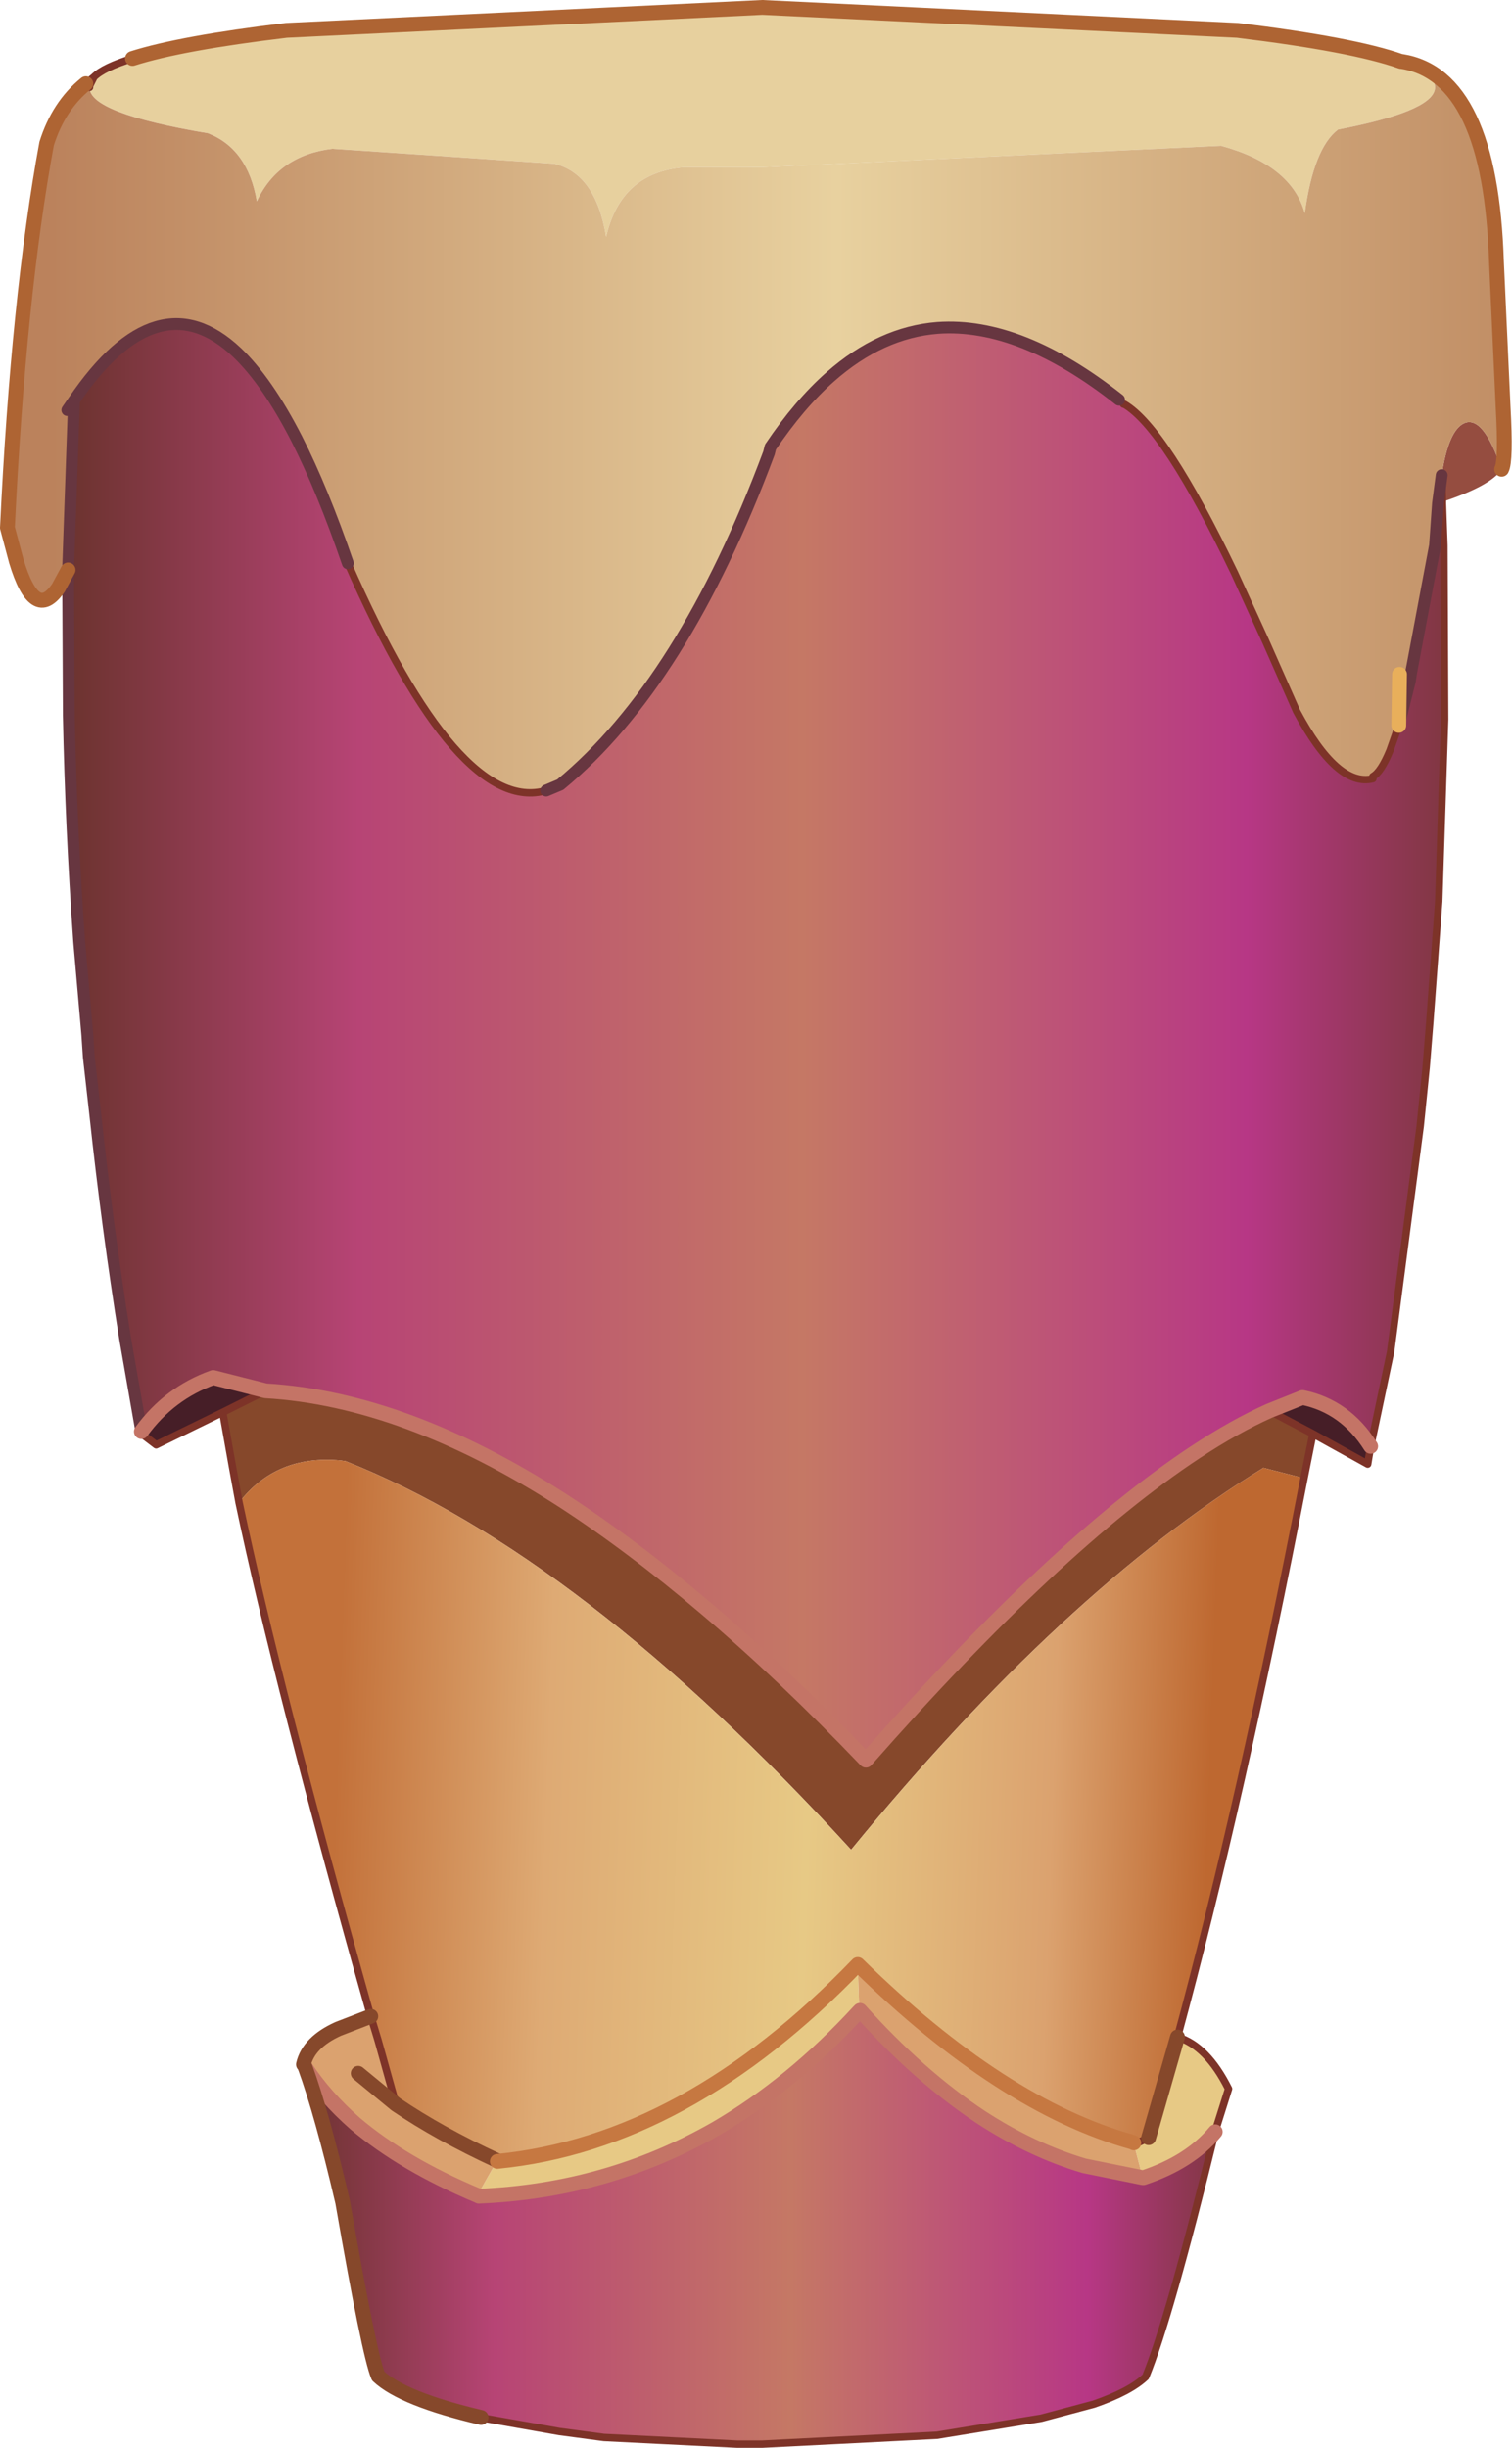 <?xml version="1.0" encoding="UTF-8" standalone="no"?>
<svg xmlns:xlink="http://www.w3.org/1999/xlink" height="165.35px" width="102.15px" xmlns="http://www.w3.org/2000/svg">
  <g transform="matrix(1.0, 0.0, 0.0, 1.0, -40.85, -54.35)">
    <path d="M135.55 58.5 Q137.8 59.3 137.8 60.25 137.8 61.75 132.0 62.95 L131.25 63.1 Q129.6 64.35 129.0 68.75 128.1 65.5 123.35 64.2 L92.35 65.65 87.05 65.65 Q82.8 66.0 81.8 70.35 81.1 66.05 78.25 65.4 L78.15 65.4 63.3 64.4 Q59.65 64.85 58.2 67.95 57.6 64.4 54.9 63.35 46.85 62.0 46.9 60.25 L46.9 60.15 47.2 59.55 Q47.85 58.9 49.8 58.3 53.1 57.25 60.2 56.4 L92.35 54.85 124.45 56.4 Q132.25 57.35 135.5 58.5 L135.55 58.5" fill="#e7d09e" fill-rule="evenodd" stroke="none"/>
    <path d="M138.25 86.45 Q138.7 83.45 139.75 82.95 141.05 82.35 142.3 86.05 141.6 87.15 138.3 88.25 L138.25 86.45" fill="#954d40" fill-rule="evenodd" stroke="none"/>
    <path d="M137.8 91.2 L138.0 88.35 138.25 88.25 138.3 88.35 138.4 91.2 137.8 91.2" fill="#87374a" fill-rule="evenodd" stroke="none"/>
    <path d="M50.4 151.05 Q52.3 148.45 55.25 147.4 L58.8 148.3 55.9 149.75 51.4 151.95 50.35 151.15 50.45 151.1 50.4 151.05 M126.6 149.65 L128.85 148.75 Q131.75 149.35 133.45 152.05 L133.25 153.25 129.55 151.2 126.6 149.65" fill="#461e27" fill-rule="evenodd" stroke="none"/>
    <path d="M58.8 148.3 Q68.2 148.85 78.85 155.7 83.55 158.75 88.55 163.0 93.8 167.45 99.35 173.25 112.2 158.65 121.6 152.45 124.25 150.7 126.6 149.65 L129.55 151.2 128.95 154.2 126.2 153.5 Q112.65 161.85 98.35 179.3 80.1 159.35 64.2 153.05 L63.85 153.0 Q59.5 152.6 57.0 155.85 L56.55 153.4 55.9 149.75 58.8 148.3" fill="#86482b" fill-rule="evenodd" stroke="none"/>
    <path d="M74.45 200.35 Q87.2 199.1 98.8 187.05 L98.9 190.05 98.9 190.2 Q94.35 195.15 89.2 198.15 81.85 202.35 73.2 202.7 L73.1 202.65 74.4 200.35 74.45 200.35 M117.6 199.15 L118.45 198.75 120.4 191.95 Q122.4 192.55 123.85 195.45 L123.0 198.15 122.95 198.35 Q121.25 200.4 118.1 201.45 L118.05 201.45 117.45 199.15 117.6 199.15" fill="#e7c985" fill-rule="evenodd" stroke="none"/>
    <path d="M65.9 190.55 L66.4 192.2 67.6 196.5 Q70.55 198.5 74.45 200.3 L74.4 200.35 73.1 202.65 Q68.1 200.55 64.85 197.8 62.8 196.0 61.45 193.95 L61.35 193.8 Q61.7 192.3 63.7 191.4 L65.9 190.55 M98.8 187.05 Q108.55 196.6 117.35 199.05 L117.45 199.1 117.45 199.15 118.05 201.45 114.1 200.65 Q110.55 199.6 107.1 197.35 102.95 194.6 98.95 190.15 L98.9 190.05 98.8 187.05 M65.05 194.4 L67.6 196.5 65.05 194.4" fill="#dba26f" fill-rule="evenodd" stroke="none"/>
    <path d="M116.45 81.35 Q109.8 76.1 104.2 76.5 100.35 76.8 96.95 79.8 94.85 81.65 92.9 84.55 L92.8 84.95 Q87.0 100.5 78.7 107.35 L77.75 107.75 Q71.85 109.45 64.35 92.4 62.65 87.45 60.9 84.0 58.9 80.1 56.85 78.15 51.5 73.1 45.85 81.4 L45.45 92.85 44.8 94.05 Q43.2 96.4 41.95 92.25 L41.35 90.0 Q42.1 74.35 44.0 64.05 44.8 61.5 46.65 60.0 L46.9 60.25 Q46.85 62.0 54.9 63.35 57.6 64.4 58.2 67.95 59.65 64.85 63.3 64.4 L78.15 65.4 78.25 65.4 Q81.1 66.05 81.8 70.35 82.8 66.0 87.05 65.65 L92.35 65.65 123.35 64.2 Q128.1 65.5 129.0 68.75 129.6 64.35 131.25 63.1 L132.0 62.95 Q137.8 61.75 137.8 60.25 137.8 59.3 135.55 58.5 141.55 59.45 141.95 72.05 L142.4 81.85 Q142.6 85.5 142.3 86.05 141.05 82.35 139.75 82.95 138.7 83.45 138.25 86.45 L138.0 88.35 137.8 91.2 136.2 99.7 136.1 100.35 135.35 103.35 134.75 105.05 Q134.15 106.5 133.6 106.8 L133.6 106.95 Q131.2 107.55 128.45 102.4 L126.35 97.65 124.25 93.05 Q119.55 83.25 116.8 81.65 L116.75 81.65 116.45 81.35 M135.4 99.9 L135.35 103.35 135.4 99.9 M45.4 82.05 L45.85 81.4 45.4 82.05" fill="url(#gradient0)" fill-rule="evenodd" stroke="none"/>
    <path d="M77.75 107.75 L78.7 107.35 Q87.0 100.5 92.8 84.95 L92.9 84.55 Q94.85 81.65 96.95 79.8 100.35 76.8 104.2 76.5 109.8 76.1 116.45 81.35 L116.75 81.65 116.8 81.65 Q119.55 83.25 124.25 93.05 L126.35 97.65 128.45 102.4 Q131.2 107.55 133.6 106.95 L133.6 106.8 Q134.15 106.5 134.75 105.05 L135.35 103.35 136.1 100.35 136.2 99.7 137.8 91.2 138.4 91.2 138.45 102.95 138.05 115.25 137.45 123.35 137.2 126.45 136.8 130.4 134.8 145.65 133.45 152.05 Q131.75 149.35 128.85 148.75 L126.6 149.65 Q124.25 150.7 121.6 152.45 112.2 158.65 99.35 173.25 93.8 167.45 88.55 163.0 83.55 158.75 78.85 155.7 68.2 148.85 58.8 148.3 L55.25 147.4 Q52.3 148.45 50.4 151.05 L49.3 144.75 Q48.1 137.2 47.3 129.75 L46.85 125.75 46.75 124.25 46.2 117.95 Q45.65 110.25 45.5 102.7 L45.45 92.85 45.85 81.4 Q51.5 73.1 56.85 78.15 58.9 80.1 60.9 84.0 62.65 87.45 64.35 92.4 71.85 109.45 77.75 107.75" fill="url(#gradient1)" fill-rule="evenodd" stroke="none"/>
    <path d="M46.9 60.25 L46.65 60.0 46.9 60.25" fill="url(#gradient2)" fill-rule="evenodd" stroke="none"/>
    <path d="M57.0 155.85 Q59.5 152.6 63.85 153.0 L64.2 153.05 Q80.1 159.35 98.35 179.3 112.65 161.85 126.2 153.5 L128.95 154.2 Q124.7 176.1 120.4 191.95 L118.45 198.75 117.6 199.15 117.45 199.1 117.35 199.05 Q108.55 196.6 98.8 187.05 87.2 199.1 74.45 200.35 L74.45 200.3 Q70.55 198.5 67.6 196.5 L66.4 192.2 65.9 190.55 Q59.6 168.2 57.0 155.85" fill="url(#gradient3)" fill-rule="evenodd" stroke="none"/>
    <path d="M61.45 193.95 Q62.8 196.0 64.85 197.8 68.1 200.55 73.1 202.65 L73.2 202.7 Q81.85 202.35 89.2 198.15 94.35 195.15 98.9 190.2 L98.95 190.15 Q102.95 194.6 107.1 197.35 110.55 199.6 114.1 200.65 L118.05 201.45 118.1 201.45 Q121.25 200.4 122.95 198.35 119.85 211.0 118.25 214.9 117.2 215.9 114.75 216.75 L111.2 217.7 104.15 218.85 92.35 219.45 90.65 219.45 81.65 219.0 78.65 218.6 73.55 217.7 73.35 217.65 Q68.05 216.4 66.4 214.85 65.8 213.45 64.0 203.1 62.6 197.1 61.45 193.95" fill="url(#gradient4)" fill-rule="evenodd" stroke="none"/>
    <path d="M116.75 81.65 L116.8 81.65 Q119.55 83.25 124.25 93.05 L126.35 97.65 128.45 102.4 Q131.2 107.55 133.6 106.95 M133.6 106.8 Q134.15 106.5 134.75 105.05 L135.35 103.35 M49.8 58.3 Q47.85 58.9 47.2 59.55 L46.9 60.15 46.9 60.25 M135.55 58.5 L135.5 58.5 M138.4 91.2 L138.3 88.35 138.3 88.25 138.25 88.25 138.0 88.35 M138.25 86.45 L138.3 88.25 M47.2 59.55 L46.65 60.0 M64.35 92.4 Q71.85 109.45 77.75 107.75 M133.45 152.05 L134.8 145.65 136.8 130.4 137.2 126.45 137.45 123.35 138.05 115.25 138.45 102.95 138.4 91.2 M50.45 151.1 L50.35 151.15 51.4 151.95 55.9 149.75 58.8 148.3 M128.95 154.2 L129.55 151.2 126.6 149.65 M55.9 149.75 L56.55 153.4 57.0 155.85 Q59.6 168.2 65.9 190.55 L66.4 192.2 67.6 196.5 M117.45 199.1 L117.6 199.15 118.45 198.75 M120.4 191.95 Q124.7 176.1 128.95 154.2 M50.4 151.05 L50.35 151.15 M61.35 193.8 L61.45 193.95 M74.4 200.35 L74.45 200.3 M117.45 199.15 L117.45 199.1 M98.9 190.2 L98.9 190.05 98.95 190.15 M129.55 151.2 L133.25 153.25 133.45 152.05 M122.95 198.35 L123.0 198.15 123.85 195.45 Q122.4 192.55 120.4 191.95 M122.95 198.35 Q119.85 211.0 118.25 214.9 117.2 215.9 114.75 216.75 L111.2 217.7 104.15 218.85 92.35 219.45 90.65 219.45 81.65 219.0 78.65 218.6 73.55 217.7 73.35 217.65 M74.45 200.35 L74.4 200.35 M73.1 202.65 L73.2 202.7" fill="none" stroke="#7d3328" stroke-linecap="round" stroke-linejoin="round" stroke-width="0.5"/>
    <path d="M77.75 107.75 L78.7 107.35 Q87.0 100.5 92.8 84.95 L92.9 84.55 Q94.85 81.65 96.95 79.8 100.35 76.8 104.2 76.5 109.8 76.1 116.45 81.35 M45.45 92.85 L45.85 81.4 45.4 82.05 M138.0 88.35 L137.8 91.2 136.2 99.7 136.1 100.35 135.35 103.35 M138.0 88.35 L138.25 86.45 M45.85 81.4 Q51.5 73.1 56.85 78.15 58.9 80.1 60.9 84.0 62.65 87.45 64.35 92.4 M45.45 92.85 L45.5 102.7 Q45.65 110.25 46.2 117.95 L46.75 124.25 46.85 125.75 47.3 129.75 Q48.1 137.2 49.3 144.75 L50.4 151.05 50.45 151.1" fill="none" stroke="#673640" stroke-linecap="round" stroke-linejoin="round" stroke-width="0.8"/>
    <path d="M135.35 103.35 L135.4 99.9" fill="none" stroke="#e8af5b" stroke-linecap="round" stroke-linejoin="round" stroke-width="1.0"/>
    <path d="M50.4 151.05 Q52.3 148.45 55.25 147.4 L58.8 148.3 Q68.2 148.85 78.85 155.7 83.55 158.75 88.55 163.0 93.8 167.45 99.35 173.25 112.2 158.65 121.6 152.45 124.25 150.7 126.6 149.65 L128.85 148.75 Q131.75 149.35 133.45 152.05 M61.45 193.95 Q62.8 196.0 64.85 197.8 68.1 200.55 73.1 202.65 M98.95 190.15 Q102.95 194.6 107.1 197.35 110.55 199.6 114.1 200.65 L118.05 201.45 118.1 201.45 Q121.25 200.4 122.95 198.35 M73.2 202.7 Q81.85 202.35 89.2 198.15 94.35 195.15 98.9 190.2" fill="none" stroke="#c47466" stroke-linecap="round" stroke-linejoin="round" stroke-width="1.0"/>
    <path d="M67.6 196.5 Q70.55 198.5 74.45 200.3 M118.45 198.75 L120.4 191.95 M65.9 190.55 L63.7 191.4 Q61.7 192.3 61.35 193.8 M67.6 196.5 L65.05 194.4 M73.35 217.65 Q68.05 216.4 66.4 214.85 65.8 213.45 64.0 203.1 62.6 197.1 61.45 193.95" fill="none" stroke="#86482b" stroke-linecap="round" stroke-linejoin="round" stroke-width="1.0"/>
    <path d="M74.45 200.35 Q87.2 199.1 98.8 187.05 108.55 196.6 117.35 199.05 L117.45 199.1" fill="none" stroke="#c67841" stroke-linecap="round" stroke-linejoin="round" stroke-width="1.0"/>
    <path d="M46.65 60.0 Q44.8 61.5 44.0 64.05 42.1 74.35 41.35 90.0 L41.95 92.25 Q43.2 96.4 44.8 94.05 L45.45 92.85 M135.5 58.5 Q132.25 57.35 124.45 56.4 L92.35 54.85 60.2 56.4 Q53.1 57.25 49.8 58.3 M142.3 86.05 Q142.6 85.5 142.4 81.85 L141.95 72.05 Q141.55 59.45 135.55 58.5" fill="none" stroke="#ae6433" stroke-linecap="round" stroke-linejoin="round" stroke-width="1.0"/>
  </g>
  <defs>
    <linearGradient gradientTransform="matrix(0.062, 0.0, 0.0, 0.03, 95.1, 45.3)" gradientUnits="userSpaceOnUse" id="gradient0" spreadMethod="pad" x1="-819.2" x2="819.2">
      <stop offset="0.0" stop-color="#bb825c"/>
      <stop offset="0.522" stop-color="#e8d19f"/>
      <stop offset="1.0" stop-color="#be8961"/>
    </linearGradient>
    <linearGradient gradientTransform="matrix(0.057, 0.0, 0.0, 0.059, 91.95, 124.75)" gradientUnits="userSpaceOnUse" id="gradient1" spreadMethod="pad" x1="-819.2" x2="819.2">
      <stop offset="0.0" stop-color="#6b332e"/>
      <stop offset="0.212" stop-color="#b74475"/>
      <stop offset="0.533" stop-color="#c57865"/>
      <stop offset="0.855" stop-color="#b73785"/>
      <stop offset="1.0" stop-color="#803741"/>
    </linearGradient>
    <linearGradient gradientTransform="matrix(0.062, 0.0, 0.0, 0.03, 91.9, 83.2)" gradientUnits="userSpaceOnUse" id="gradient2" spreadMethod="pad" x1="-819.2" x2="819.2">
      <stop offset="0.0" stop-color="#ae6648"/>
      <stop offset="0.522" stop-color="#caab65"/>
      <stop offset="1.0" stop-color="#ae6140"/>
    </linearGradient>
    <linearGradient gradientTransform="matrix(0.036, 0.001, -0.001, 0.029, 93.0, 176.65)" gradientUnits="userSpaceOnUse" id="gradient3" spreadMethod="pad" x1="-819.2" x2="819.2">
      <stop offset="0.0" stop-color="#c3713a"/>
      <stop offset="0.243" stop-color="#deaa74"/>
      <stop offset="0.541" stop-color="#e7c985"/>
      <stop offset="0.82" stop-color="#dba26f"/>
      <stop offset="1.0" stop-color="#be6830"/>
    </linearGradient>
    <linearGradient gradientTransform="matrix(0.038, 0.0, 0.0, 0.018, 92.2, 204.8)" gradientUnits="userSpaceOnUse" id="gradient4" spreadMethod="pad" x1="-819.2" x2="819.2">
      <stop offset="0.0" stop-color="#6b332e"/>
      <stop offset="0.212" stop-color="#b74475"/>
      <stop offset="0.533" stop-color="#c57865"/>
      <stop offset="0.855" stop-color="#b73785"/>
      <stop offset="1.0" stop-color="#803741"/>
    </linearGradient>
  </defs>
</svg>
